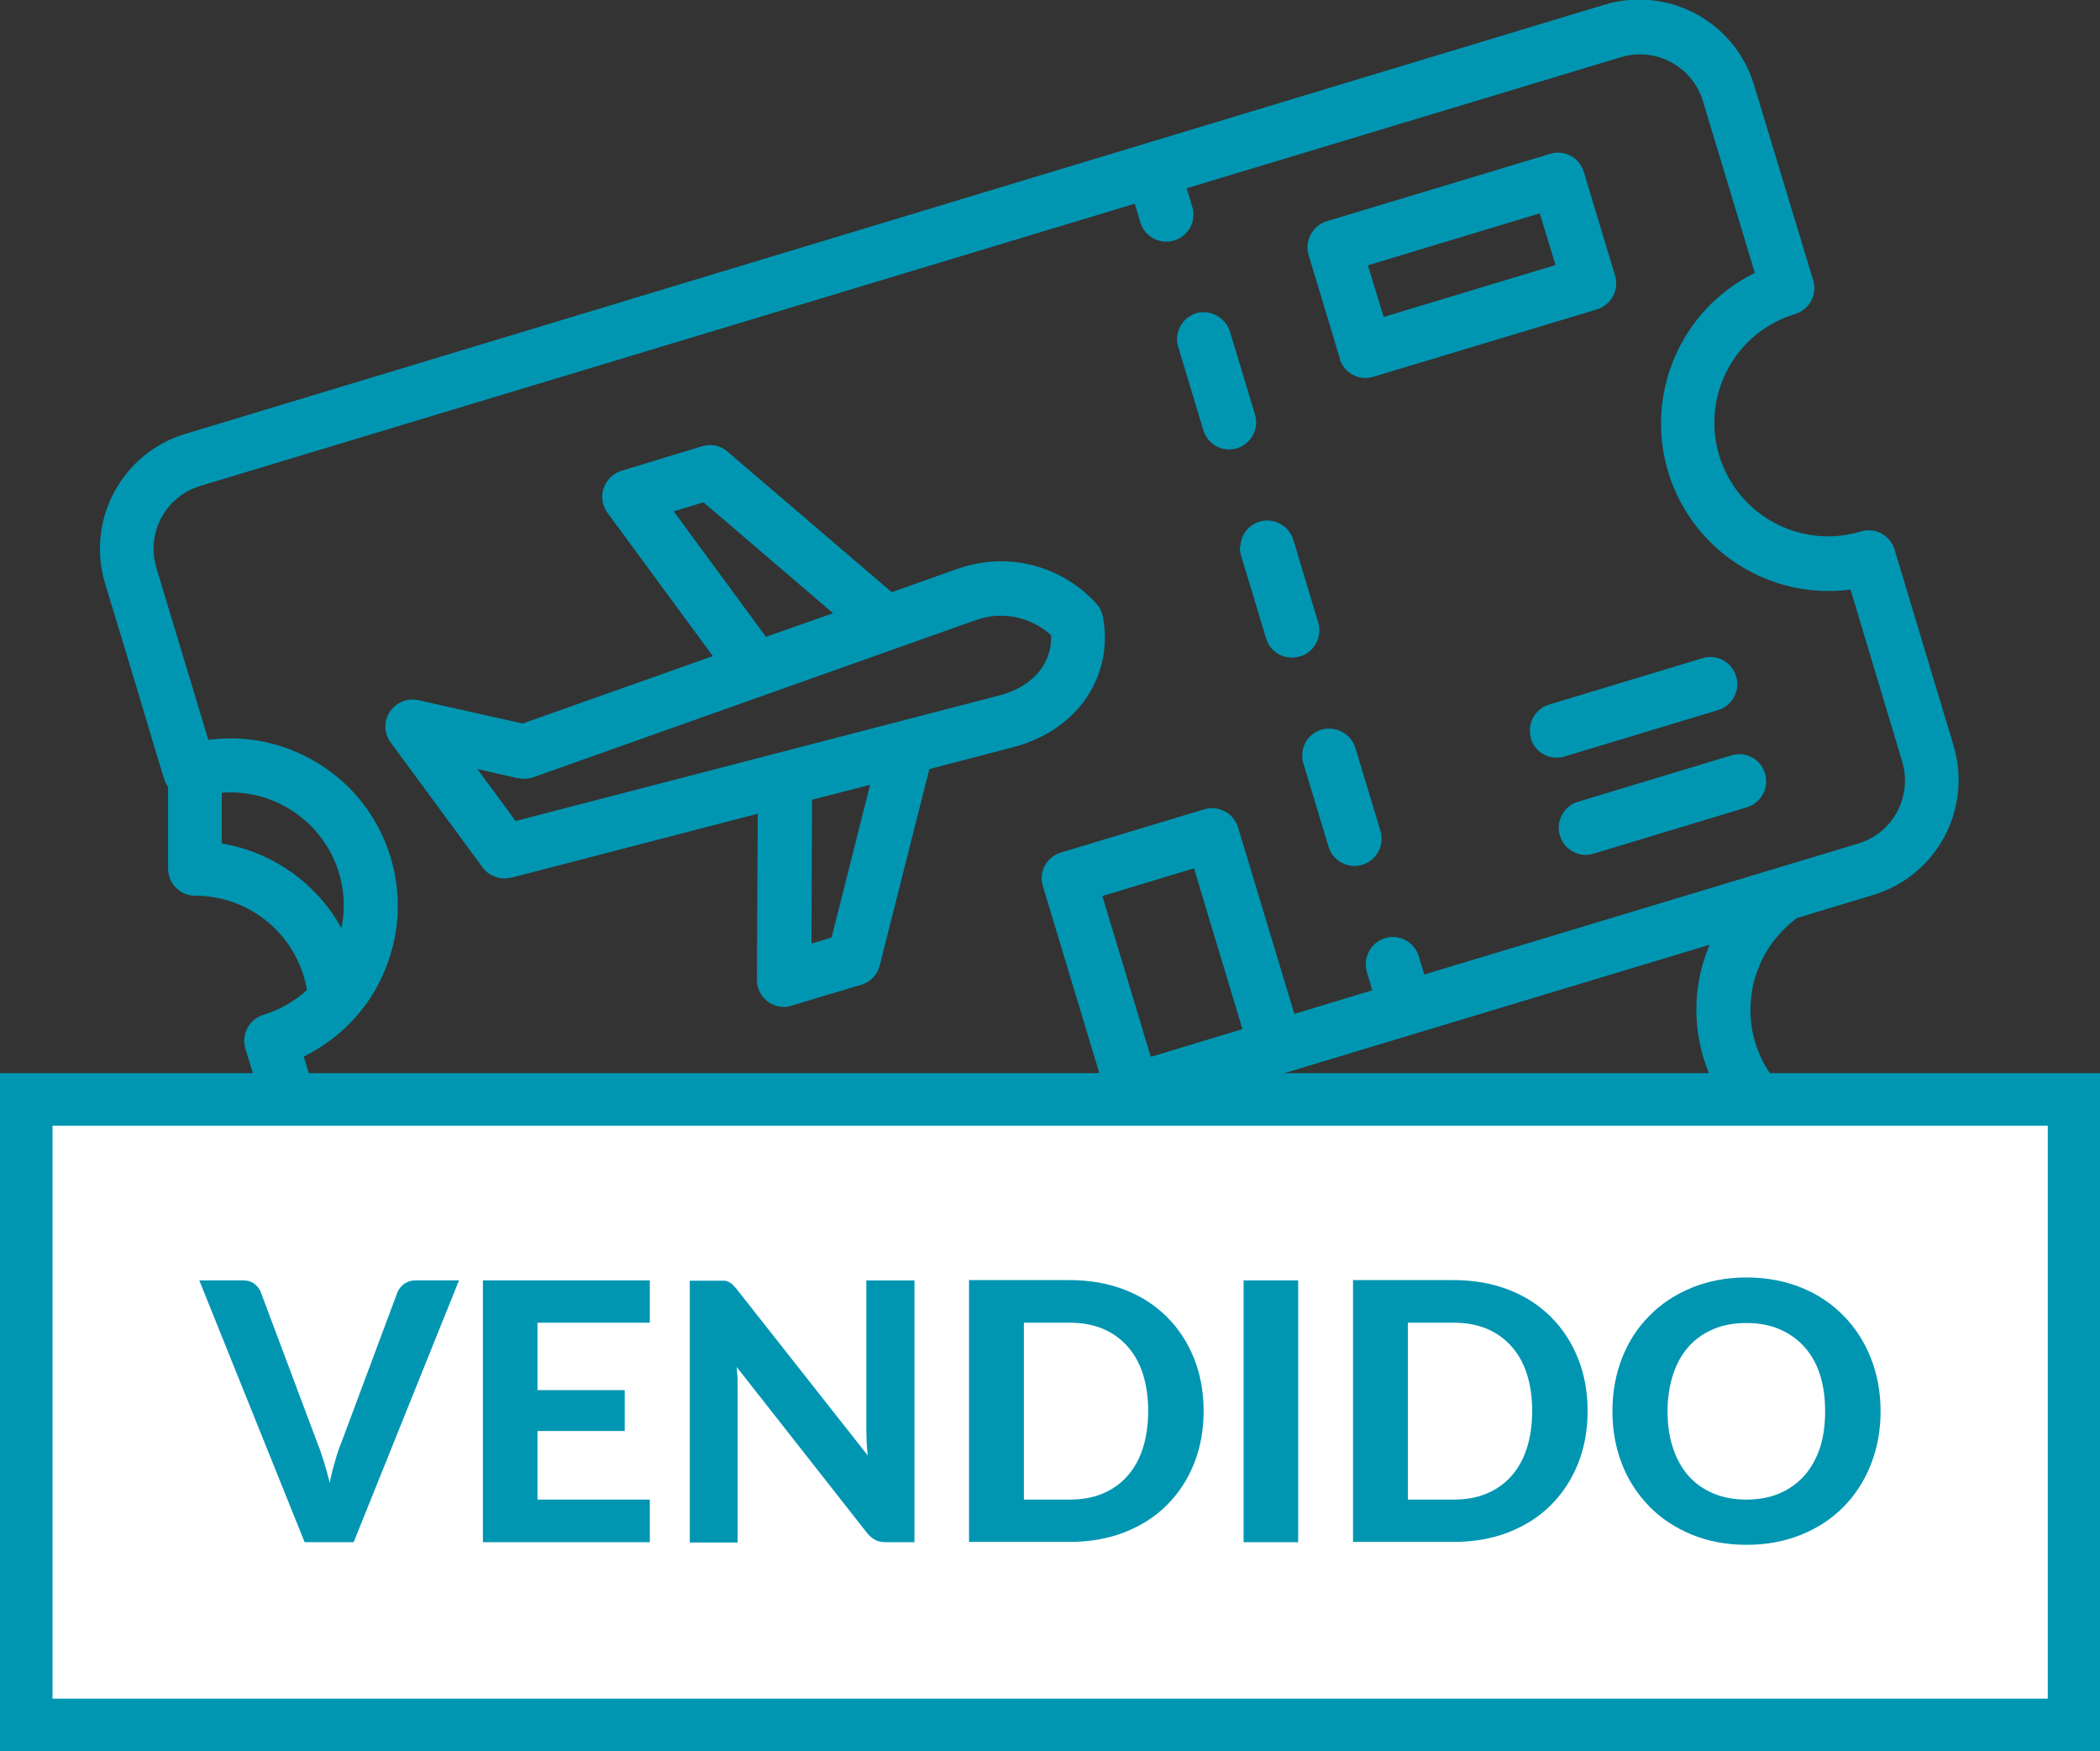 <?xml version="1.0" encoding="UTF-8"?><svg id="Layer_2" xmlns="http://www.w3.org/2000/svg" viewBox="0 0 71.97 60"><rect x="0" y="0" width="71.97" height="60" fill="#333333" stroke="none"/><defs><style>.cls-1{fill:#fff;}.cls-2{fill:#0096b2;}</style></defs><g id="Layer_1-2"><g id="icon-flight-overbooking"><g><path class="cls-2" d="m62.95,40.24v6.16c0,1.24-1.01,2.25-2.25,2.25H9.85c-1.24,0-2.25-1.01-2.25-2.25v-6.16c.67-.11,1.31-.34,1.9-.67l.92,3.06c.66,2.17,2.95,3.39,5.12,2.74l32.91-9.94,10.14-3.06c-1.23,2.91.13,6.26,3.03,7.49.43.18.87.31,1.33.38m-25.17-9.54l3.14-.95,1.66,5.51-3.14.95-1.66-5.51Zm-24.83,3.05c1.5-2.8.45-6.28-2.35-7.77-1.06-.57-2.27-.79-3.46-.63l-1.78-5.89c-.36-1.19.31-2.45,1.5-2.81L38.89,6.98l.19.64c.15.49.67.77,1.16.62.49-.15.77-.66.62-1.15l-.19-.64,14.88-4.49c1.19-.36,2.45.31,2.81,1.5l1.78,5.89c-2.52,1.24-3.78,4.12-2.97,6.82.82,2.69,3.46,4.4,6.25,4.03l1.77,5.89c.36,1.19-.31,2.45-1.5,2.81l-14.88,4.49-.19-.64c-.16-.49-.68-.76-1.17-.6-.47.15-.74.65-.61,1.14l.19.64-2.67.81-1.93-6.39c-.15-.49-.67-.77-1.16-.62l-4.91,1.48c-.49.15-.77.66-.62,1.15l1.93,6.39-22.67,6.84c-1.19.36-2.45-.31-2.81-1.5l-1.78-5.89c1.08-.53,1.97-1.38,2.54-2.44h0Zm-5.35-4.85v-1.74c2.14-.16,4.01,1.44,4.17,3.57.03.36,0,.72-.07,1.07-.85-1.54-2.36-2.61-4.1-2.9m53.93,2.57l2.68-.81c2.17-.66,3.39-2.95,2.74-5.12l-2.02-6.71c-.15-.49-.66-.77-1.16-.62h0c-2.05.62-4.22-.54-4.85-2.6-.62-2.06.54-4.23,2.6-4.85.49-.15.77-.67.62-1.16l-2.03-6.7c-.66-2.17-2.95-3.39-5.12-2.74L6.34,14.87c-2.17.66-3.39,2.95-2.74,5.12,2.15,7.04,1.98,6.71,2.16,6.97v2.8c0,.51.41.93.93.93h0c1.89,0,3.51,1.36,3.83,3.23-.43.39-.93.68-1.49.85-.49.15-.77.67-.62,1.16l.55,1.81c-.66.48-1.46.74-2.27.74-.51,0-.93.42-.93.93v7.01c0,2.27,1.84,4.1,4.1,4.1h50.85c2.27,0,4.1-1.84,4.1-4.1v-7.01c0-.51-.41-.93-.93-.93-2.14,0-3.89-1.73-3.89-3.88,0-1.22.57-2.37,1.55-3.11"/><path class="cls-2" d="m55.84,44.74h-7.72v-1.85h7.72v1.85Zm.93-3.71h-9.57c-.51,0-.93.41-.93.93h0v3.71c0,.51.41.93.93.93h9.57c.51,0,.93-.42.93-.93v-3.71c0-.51-.41-.93-.92-.93h0Z"/><path class="cls-2" d="m41.8,43.3h-9.78c-.51,0-.93.42-.93.93s.41.93.93.93h9.78c.51,0,.93-.41.93-.93s-.41-.93-.93-.93"/><path class="cls-2" d="m17.77,26.66c.17.04.35.03.51-.03l15.18-5.39c.88-.31,1.86-.11,2.56.52.05.83-.48,1.73-1.78,2.07l-16.57,4.3-1.31-1.78,1.41.32Zm12.05.23l-1.32,5.23-.69.21.02-4.93,1.99-.51Zm-5.7-9.67l4.43,3.79-2.3.81-3.16-4.3,1.02-.31Zm-6.59,12.85l8.44-2.19-.03,5.69c0,.51.41.93.92.93h0c.24,0,.17-.03,2.66-.76.31-.09.55-.34.63-.66l1.7-6.73,2.84-.74c2.35-.61,3.47-2.55,3.11-4.47-.03-.17-.11-.33-.23-.46-1.17-1.29-2.98-1.77-4.63-1.23-.05.01.13-.05-2.38.84l-5.63-4.82c-.24-.21-.57-.27-.87-.18l-2.76.84c-.49.15-.77.67-.62,1.16.03.1.08.2.14.28l3.61,4.91-6.52,2.31-3.57-.8c-.5-.11-.99.2-1.11.7-.06.26,0,.53.16.75l3.15,4.28c.22.3.61.44.98.35"/><path class="cls-2" d="m22.78,36.92l-6.57,1.98c-.49.16-.76.68-.6,1.17.15.47.66.74,1.14.61l6.57-1.98c.49-.14.78-.65.64-1.15-.14-.49-.65-.78-1.14-.64-.01,0-.02,0-.03,0"/><path class="cls-2" d="m59.34,25.88l-5.26,1.59c-.49.15-.77.67-.62,1.16s.66.77,1.15.62l5.26-1.59c.49-.15.77-.67.62-1.16-.15-.49-.66-.77-1.15-.62"/><path class="cls-2" d="m52.46,25.3c.12.39.48.66.89.66.09,0,.18-.01.27-.04l5.26-1.59c.49-.15.77-.67.62-1.16-.15-.49-.66-.77-1.15-.62l-5.26,1.59c-.49.15-.77.67-.62,1.16t0,0"/><path class="cls-2" d="m46.45,25.62c-.15-.48-.67-.76-1.16-.62-.39.11-.66.47-.66.88,0,.09.01.19.04.28l.86,2.85c.15.49.67.77,1.16.62.49-.15.77-.67.62-1.16l-.86-2.85Z"/><path class="cls-2" d="m41.24,14.74c.15.49.66.77,1.15.62s.77-.67.62-1.16l-.86-2.85c-.16-.48-.67-.75-1.15-.62-.49.15-.77.67-.62,1.16l.86,2.85Z"/><path class="cls-2" d="m42.49,18.75c0,.24.02.17.9,3.12.14.49.66.77,1.15.62,0,0,.01,0,.02,0,.49-.15.76-.67.62-1.15l-.86-2.86c-.16-.48-.67-.75-1.15-.61-.39.12-.66.47-.66.88"/><path class="cls-2" d="m52.77,7.31l.54,1.77-5.89,1.78-.54-1.77,5.89-1.78Zm-6.86,4.98c.15.49.66.77,1.16.62l7.66-2.31c.49-.15.77-.67.62-1.16l-1.07-3.55c-.15-.49-.66-.77-1.15-.62l-7.66,2.31c-.49.15-.77.67-.62,1.16l1.07,3.55Z"/></g><rect class="cls-1" x=".9" y="37.67" width="70.17" height="21.43"/><path class="cls-2" d="m1.8,58.2h68.38v-19.63H1.8v19.63Zm70.17,1.8H0v-23.23h71.97v23.23Z"/><path class="cls-2" d="m15.73,43.87l-3.61,8.97h-1.68l-3.61-8.97h1.5c.16,0,.29.04.39.12.1.08.18.17.22.29l1.94,5.17c.08.19.15.41.22.63.07.23.14.47.2.72.05-.25.11-.49.18-.72.06-.23.13-.44.21-.63l1.93-5.17c.04-.1.11-.2.22-.28.1-.08.24-.13.39-.13h1.5Z"/><polygon class="cls-2" points="18.42 45.32 18.42 47.63 21.41 47.63 21.41 49.03 18.42 49.03 18.42 51.38 22.27 51.38 22.27 52.84 16.55 52.84 16.55 43.87 22.27 43.87 22.27 45.32 18.42 45.32"/><path class="cls-2" d="m31.34,43.87v8.97h-.96c-.14,0-.27-.02-.37-.07-.1-.05-.2-.13-.29-.24l-4.47-5.69c.01.15.02.29.03.43,0,.14,0,.27,0,.39v5.19h-1.64v-8.97h.98c.08,0,.15,0,.2,0,.06,0,.11.02.15.04.04.02.09.05.13.09.04.04.09.09.14.15l4.5,5.71c-.02-.16-.03-.31-.04-.45,0-.15-.01-.29-.01-.42v-5.13h1.64Z"/><path class="cls-2" d="m39.35,48.35c0-.47-.06-.89-.18-1.27-.12-.38-.3-.69-.53-.95-.23-.26-.51-.46-.84-.6-.33-.14-.71-.21-1.13-.21h-1.58v6.06h1.58c.42,0,.8-.07,1.13-.21.33-.14.61-.34.84-.6.23-.26.41-.58.53-.96.12-.38.18-.8.18-1.27m1.9,0c0,.66-.11,1.26-.33,1.81-.22.55-.53,1.02-.93,1.42s-.89.71-1.45.93c-.57.22-1.19.33-1.88.33h-3.45v-8.97h3.45c.69,0,1.31.11,1.88.33.57.22,1.05.53,1.45.93.4.4.71.87.93,1.42.22.55.33,1.15.33,1.8"/><rect class="cls-2" x="42.62" y="43.87" width="1.87" height="8.97"/><path class="cls-2" d="m52.51,48.35c0-.47-.06-.89-.18-1.27-.12-.38-.3-.69-.53-.95-.23-.26-.51-.46-.84-.6-.33-.14-.71-.21-1.13-.21h-1.58v6.06h1.58c.42,0,.8-.07,1.13-.21.33-.14.61-.34.84-.6.23-.26.41-.58.53-.96.12-.38.18-.8.18-1.27m1.9,0c0,.66-.11,1.26-.33,1.81-.22.55-.53,1.02-.93,1.42s-.89.71-1.45.93c-.57.22-1.19.33-1.88.33h-3.45v-8.97h3.45c.69,0,1.31.11,1.88.33.57.22,1.05.53,1.45.93.4.4.71.87.93,1.42.22.55.33,1.15.33,1.8"/><path class="cls-2" d="m62.55,48.35c0-.47-.06-.89-.18-1.26-.12-.37-.3-.69-.54-.95-.23-.26-.52-.46-.85-.6-.33-.14-.71-.21-1.13-.21s-.8.07-1.13.21c-.33.14-.62.34-.85.6-.23.26-.41.58-.53.95-.12.37-.19.79-.19,1.26s.06.9.19,1.27c.12.37.3.69.53.95.23.26.52.46.85.6.33.14.71.21,1.13.21s.8-.07,1.13-.21c.33-.14.61-.34.85-.6.23-.26.41-.58.54-.95.12-.37.18-.8.18-1.27m1.9,0c0,.66-.11,1.26-.33,1.82-.22.56-.53,1.04-.93,1.45-.4.41-.89.73-1.45.96-.57.23-1.19.35-1.88.35s-1.32-.12-1.88-.35c-.56-.23-1.05-.55-1.45-.96s-.72-.89-.94-1.45c-.22-.56-.33-1.17-.33-1.82s.11-1.26.33-1.82c.22-.56.53-1.04.94-1.45.4-.41.89-.73,1.45-.96.57-.23,1.19-.35,1.88-.35s1.31.12,1.88.35c.57.23,1.05.56,1.45.97.4.41.71.89.93,1.45.22.56.33,1.16.33,1.81"/></g></g></svg>